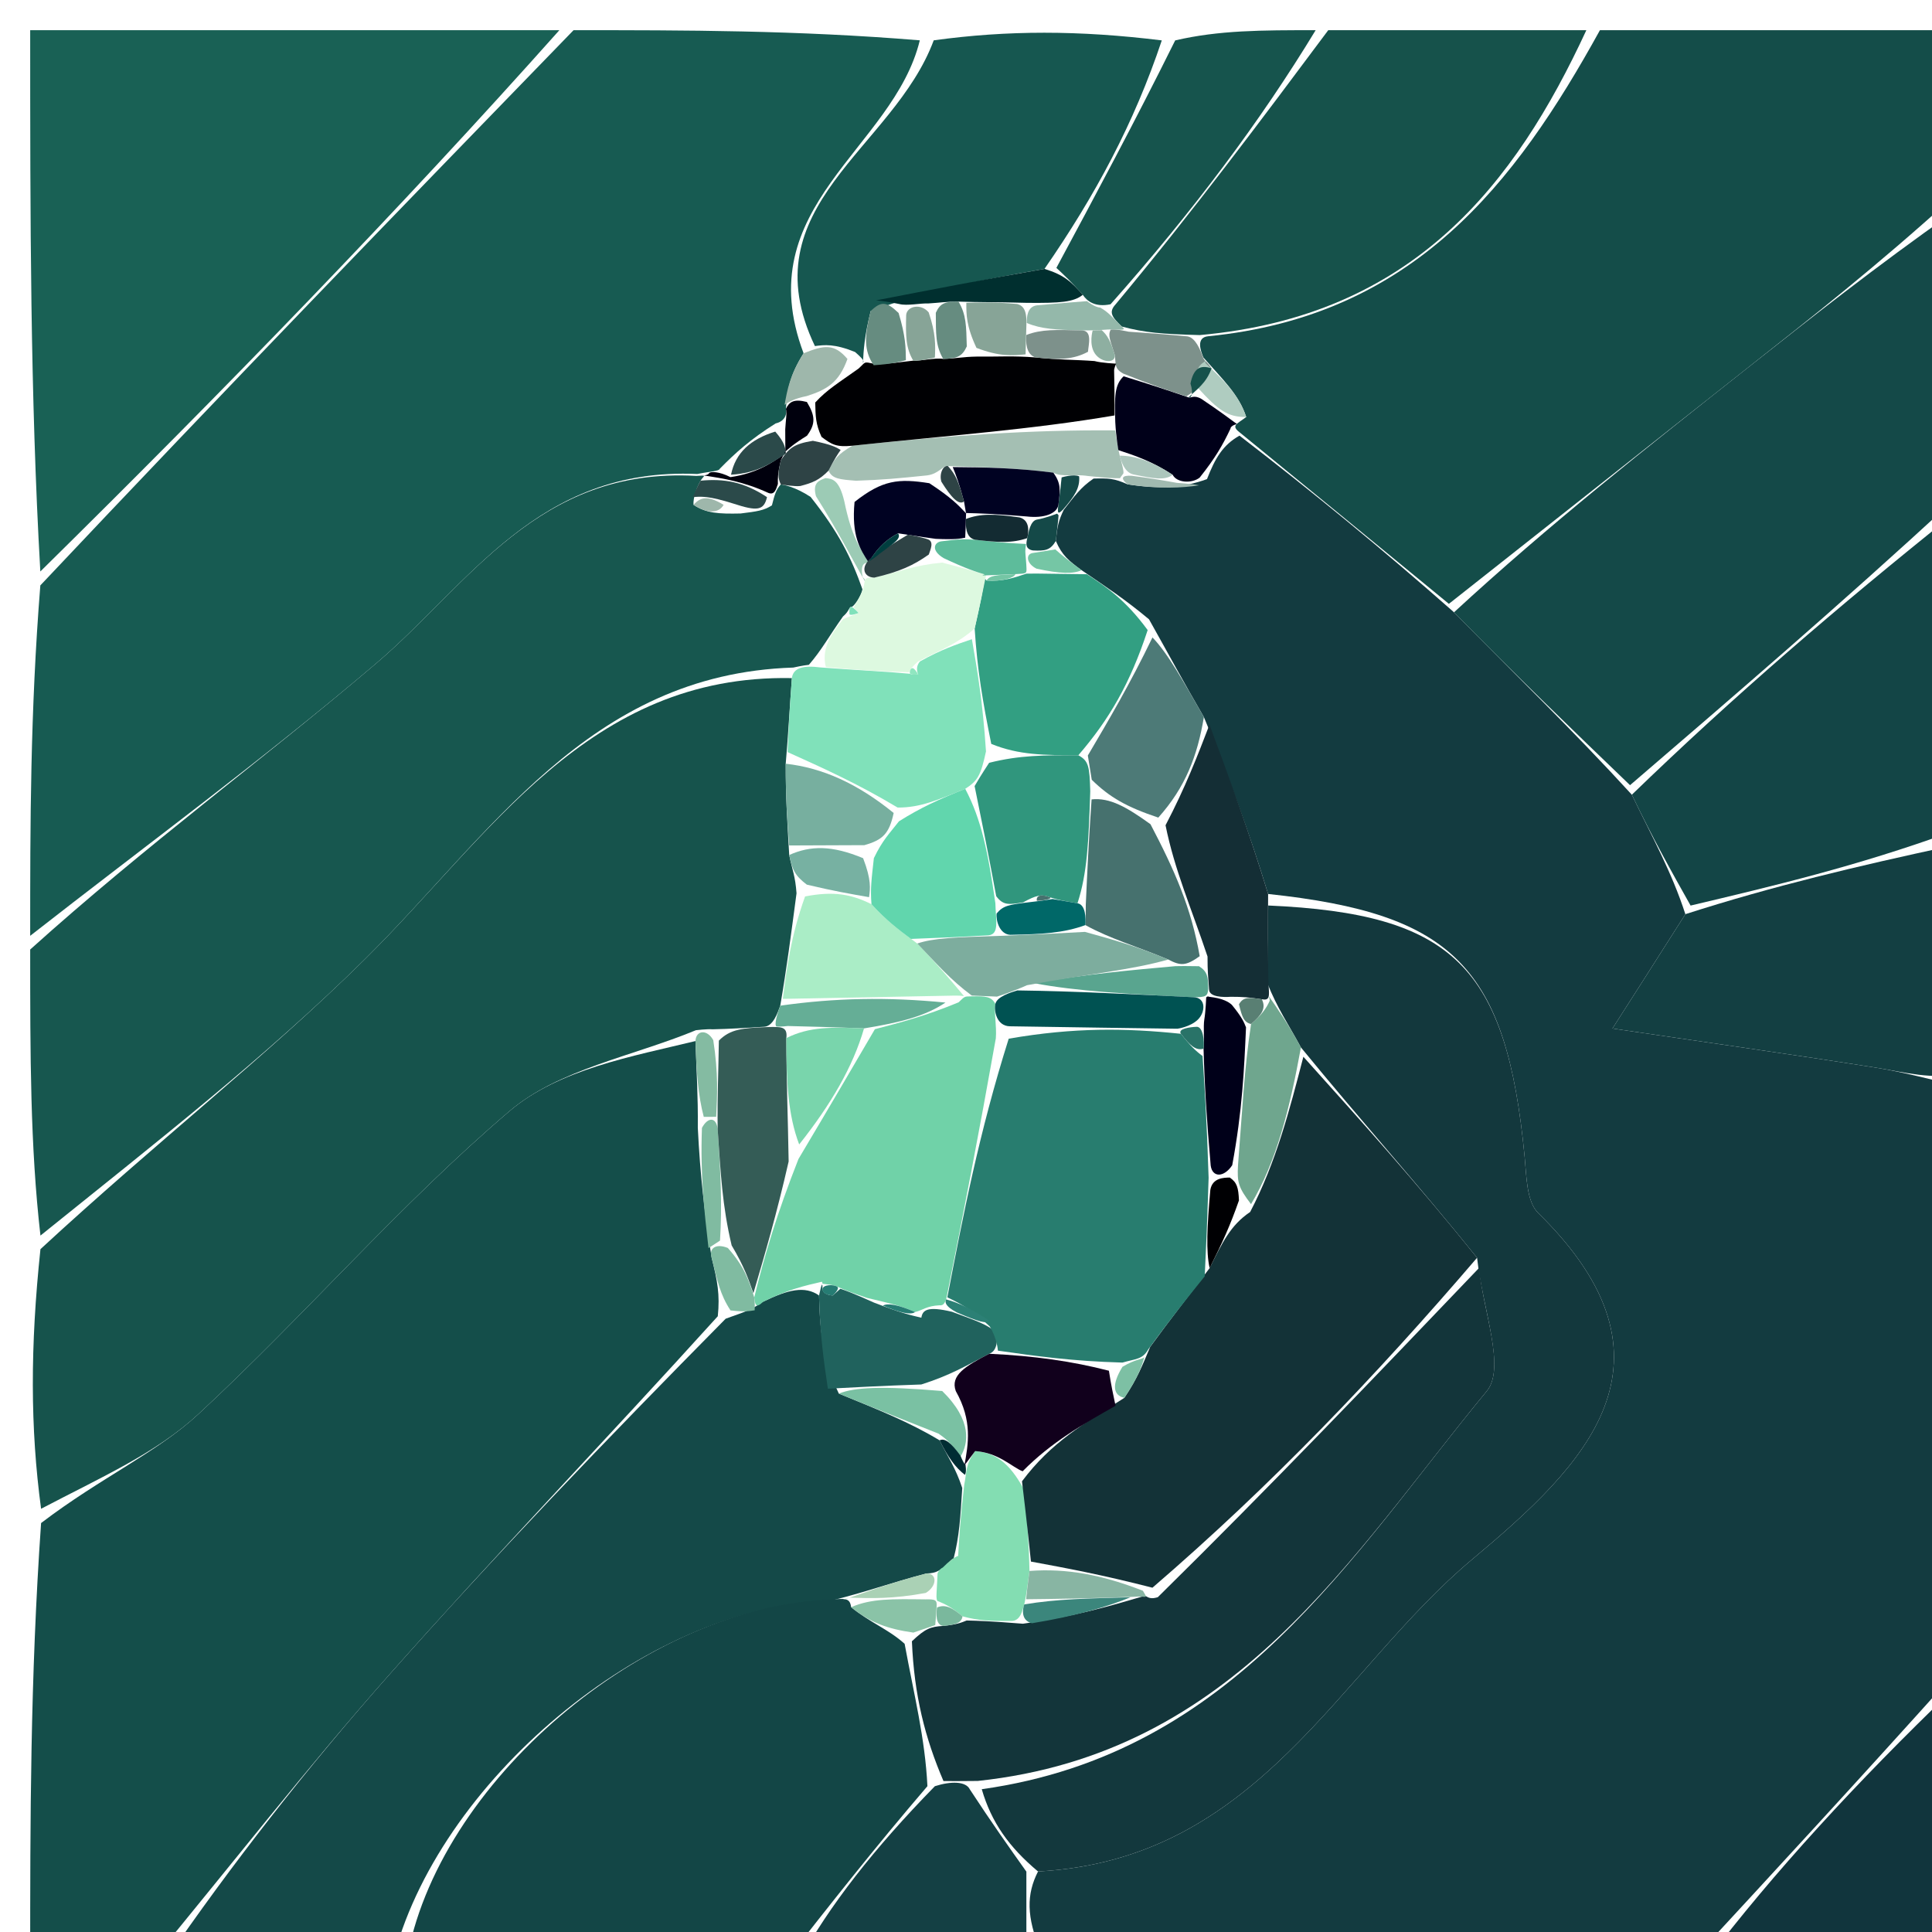 <svg version="1.1" id="Layer_1" xmlns="http://www.w3.org/2000/svg" xmlns:xlink="http://www.w3.org/1999/xlink" x="0px" y="0px"
	 width="100%" viewBox="0 0 64 64" enable-background="new 0 0 64 64" xml:space="preserve">
<path fill="#133B40" opacity="1" stroke="none" 
	d="
M56,65 
	C48.979,65 41.958,65 34.469,64.625 
	C34,63.5 34,62.75 34.386,61.995 
	C41.692,61.605 44.327,55.365 48.782,51.644 
	C52.497,48.542 55.988,45.118 50.955,40.183 
	C50.567,39.803 50.567,38.962 50.506,38.324 
	C49.902,32.011 48.133,30.267 42.008,29.614 
	C41.358,27.49 40.712,25.747 39.88,23.753 
	C39.203,22.588 38.713,21.674 38.063,20.516 
	C37.271,19.855 36.638,19.439 35.828,18.888 
	C35.41,18.581 35.179,18.397 34.976,17.92 
	C35.025,17.455 35.054,17.271 35.237,16.89 
	C35.599,16.435 35.78,16.159 36.226,15.853 
	C36.712,15.842 36.906,15.842 37.351,16.044 
	C38.39,16.206 39.178,16.165 39.983,15.871 
	C40.253,15.18 40.504,14.744 41.06,14.431 
	C43.575,16.37 45.786,18.187 48.166,20.283 
	C50.222,22.379 52.109,24.194 54.057,26.326 
	C54.746,27.761 55.374,28.879 55.83,30.283 
	C54.77,31.953 53.884,33.337 53.414,34.071 
	C56.655,34.548 59.385,34.932 62.107,35.362 
	C63.081,35.516 64.036,35.784 65,36 
	C65,42.354 65,48.709 64.638,55.552 
	C61.517,59.027 58.759,62.013 56,65 
z"/>
<path fill="#175B52" opacity="1" stroke="none" 
	d="
M1,31 
	C1,27.307 1,23.614 1.336,19.392 
	C7.448,12.908 13.224,6.954 19,1 
	C22.693,1 26.386,1 30.47,1.336 
	C29.593,4.944 24.778,6.816 26.62,11.703 
	C26.161,12.432 26.076,12.922 26.034,13.545 
	C26.076,13.677 26.025,13.953 25.695,14.026 
	C24.864,14.549 24.363,14.998 23.843,15.529 
	C23.823,15.611 23.523,15.615 23.102,15.702 
	C17.808,15.464 15.545,19.355 12.442,21.992 
	C8.746,25.134 4.824,28.009 1,31 
z"/>
<path fill="#144E4A" opacity="1" stroke="none" 
	d="
M5,65 
	C3.699,65 2.398,65 1,65 
	C1,60.315 1,55.63 1.361,50.453 
	C3.353,48.935 5.188,48.128 6.577,46.84 
	C10.091,43.582 13.237,39.91 16.876,36.809 
	C18.51,35.417 20.968,34.991 23.038,34.486 
	C23.075,35.562 23.125,36.279 23.116,37.362 
	C23.194,38.932 23.332,40.138 23.574,41.664 
	C23.766,42.433 23.852,42.88 23.778,43.602 
	C20.043,47.729 16.401,51.521 12.917,55.452 
	C10.177,58.545 7.632,61.811 5,65 
z"/>
<path fill="#16534C" opacity="1" stroke="none" 
	d="
M23.053,34.127 
	C20.968,34.991 18.51,35.417 16.876,36.809 
	C13.237,39.91 10.091,43.582 6.577,46.84 
	C5.188,48.128 3.353,48.935 1.361,49.98 
	C1,47.3 1,44.6 1.34,41.38 
	C5.151,37.858 8.789,35.027 12.049,31.813 
	C16.23,27.691 19.469,22.331 26.232,22.463 
	C26.153,23.512 26.121,24.213 26.028,25.299 
	C26.025,26.458 26.083,27.232 26.144,28.323 
	C26.245,28.826 26.345,29.013 26.386,29.591 
	C26.196,31.018 26.064,32.054 25.847,33.314 
	C25.762,33.539 25.618,33.997 25.314,34.013 
	C24.603,34.056 24.197,34.084 23.606,34.097 
	C23.421,34.082 23.053,34.127 23.053,34.127 
z"/>
<path fill="#144D49" opacity="1" stroke="none" 
	d="
M47.996,20.003 
	C45.786,18.187 43.575,16.37 41.066,14.324 
	C40.767,14.093 40.976,14.047 41.283,13.814 
	C41.045,13.074 40.501,12.568 39.865,11.844 
	C39.774,11.626 39.61,11.182 40.019,11.139 
	C46.817,10.468 50.194,6.09 53,1 
	C56.886,1 60.772,1 65,1 
	C65,2.654 65,4.328 64.652,6.565 
	C62.16,8.82 60.015,10.51 57.872,12.202 
	C54.58,14.802 51.288,17.403 47.996,20.003 
z"/>
<path fill="#17574F" opacity="1" stroke="none" 
	d="
M26.278,22.114 
	C19.469,22.331 16.23,27.691 12.049,31.813 
	C8.789,35.027 5.151,37.858 1.34,40.93 
	C1,37.969 1,34.939 1,31.454 
	C4.824,28.009 8.746,25.134 12.442,21.992 
	C15.545,19.355 17.808,15.464 23.068,15.765 
	C23.454,15.74 23.311,15.75 23.208,15.923 
	C23.105,16.096 22.951,16.468 22.975,16.724 
	C23.399,17.003 23.8,17.026 24.532,17.01 
	C25.085,16.942 25.305,16.911 25.571,16.741 
	C25.654,16.408 25.706,16.218 25.867,16.047 
	C25.964,16.061 26.336,16.123 26.852,16.461 
	C27.783,17.634 28.198,18.468 28.57,19.522 
	C28.527,19.742 28.278,20.116 28.202,20.105 
	C28.126,20.094 28.135,20.248 27.926,20.421 
	C27.468,21.065 27.218,21.536 26.795,22.023 
	C26.62,22.038 26.278,22.114 26.278,22.114 
z"/>
<path fill="#196155" opacity="1" stroke="none" 
	d="
M18.53,1 
	C13.224,6.954 7.448,12.908 1.336,18.931 
	C1,13.074 1,7.149 1,1 
	C6.685,1 12.373,1 18.53,1 
z"/>
<path fill="#144948" opacity="1" stroke="none" 
	d="
M5.444,65 
	C7.632,61.811 10.177,58.545 12.917,55.452 
	C16.401,51.521 20.043,47.729 24.039,43.684 
	C24.64,43.462 24.82,43.434 25.272,43.125 
	C26.106,42.716 26.667,42.587 27.131,42.914 
	C27.164,44.247 27.294,45.125 27.788,46.165 
	C29.131,46.716 30.111,47.104 31.125,47.713 
	C31.406,48.277 31.653,48.619 31.876,49.292 
	C31.815,50.261 31.778,50.9 31.589,51.632 
	C31.437,51.725 31.248,52.026 31.178,52.004 
	C31.108,51.983 31.058,52.12 30.692,52.122 
	C29.504,52.433 28.683,52.742 27.461,53.04 
	C21.367,53.189 14.441,59.085 13,65 
	C10.629,65 8.259,65 5.444,65 
z"/>
<path fill="#134646" opacity="1" stroke="none" 
	d="
M13.463,65 
	C14.441,59.085 21.367,53.189 27.526,52.99 
	C27.992,52.951 28.154,52.925 28.195,53.24 
	C28.83,53.759 29.422,53.963 29.967,54.453 
	C30.282,56.16 30.644,57.579 30.722,59.169 
	C28.958,61.227 27.479,63.113 26,65 
	C21.975,65 17.951,65 13.463,65 
z"/>
<path fill="#144948" opacity="1" stroke="none" 
	d="
M48.166,20.283 
	C51.288,17.403 54.58,14.802 57.872,12.202 
	C60.015,10.51 62.16,8.82 64.652,7.064 
	C65,10.031 65,13.061 64.664,16.615 
	C60.884,20.095 57.44,23.052 53.997,26.01 
	C52.109,24.194 50.222,22.379 48.166,20.283 
z"/>
<path fill="#134546" opacity="1" stroke="none" 
	d="
M54.057,26.326 
	C57.44,23.052 60.884,20.095 64.664,17.069 
	C65,20.361 65,23.723 64.618,27.566 
	C61.492,28.698 58.747,29.348 56.003,29.998 
	C55.374,28.879 54.746,27.761 54.057,26.326 
z"/>
<path fill="#16524B" opacity="1" stroke="none" 
	d="
M52.55,1 
	C50.194,6.09 46.817,10.468 39.743,11.1 
	C38.501,11.065 37.943,11.026 37.16,10.817 
	C36.827,10.493 36.719,10.34 36.957,10.08 
	C39.536,6.982 41.768,3.991 44,1 
	C46.7,1 49.4,1 52.55,1 
z"/>
<path fill="#165750" opacity="1" stroke="none" 
	d="
M26.995,11.464 
	C24.778,6.816 29.593,4.944 30.931,1.336 
	C33.371,1 35.741,1 38.486,1.338 
	C37.571,4.076 36.283,6.475 34.6,8.908 
	C32.477,9.279 30.749,9.615 28.843,10.303 
	C28.636,11.128 28.607,11.601 28.586,12.026 
	C28.594,11.977 28.692,11.98 28.326,11.661 
	C27.638,11.382 27.317,11.423 26.995,11.464 
z"/>
<path fill="#133F42" opacity="1" stroke="none" 
	d="
M55.83,30.283 
	C58.747,29.348 61.492,28.698 64.618,28.024 
	C65,30.371 65,32.741 65,35.556 
	C64.036,35.784 63.081,35.516 62.107,35.362 
	C59.385,34.932 56.655,34.548 53.414,34.071 
	C53.884,33.337 54.77,31.953 55.83,30.283 
z"/>
<path fill="#11353D" opacity="1" stroke="none" 
	d="
M56.491,65 
	C58.759,62.013 61.517,59.027 64.638,56.02 
	C65,58.917 65,61.835 65,65 
	C62.33,65 59.656,65 56.491,65 
z"/>
<path fill="#16544D" opacity="1" stroke="none" 
	d="
M34.994,8.874 
	C36.283,6.475 37.571,4.076 38.93,1.338 
	C40.389,1 41.778,1 43.583,1 
	C41.768,3.991 39.536,6.982 36.788,10.08 
	C36.273,10.186 36.008,9.976 35.869,9.766 
	C35.485,9.329 35.239,9.102 34.994,8.874 
z"/>
<path fill="#144044" opacity="1" stroke="none" 
	d="
M26.444,65 
	C27.479,63.113 28.958,61.227 30.969,59.17 
	C31.501,59 31.996,59.003 32.128,59.277 
	C32.841,60.367 33.42,61.184 34,62 
	C34,62.75 34,63.5 34,64.625 
	C31.629,65 29.259,65 26.444,65 
z"/>
<path fill="#13383D" opacity="1" stroke="none" 
	d="
M34.386,61.995 
	C33.42,61.184 32.841,60.367 32.522,59.27 
	C40.919,58.09 44.732,51.56 49.253,46.079 
	C49.886,45.312 49.118,43.388 48.93,41.665 
	C46.966,39.222 45.071,37.114 43.095,34.697 
	C42.665,33.9 42.317,33.412 41.978,32.558 
	C41.995,31.46 42.003,30.728 42.012,29.996 
	C48.133,30.267 49.902,32.011 50.506,38.324 
	C50.567,38.962 50.567,39.803 50.955,40.183 
	C55.988,45.118 52.497,48.542 48.782,51.644 
	C44.327,55.365 41.692,61.605 34.386,61.995 
z"/>
<path fill="#329F82" opacity="1" stroke="none" 
	d="
M36.005,19.022 
	C36.638,19.439 37.271,19.855 38.018,20.872 
	C37.433,22.657 36.735,23.842 35.721,25.019 
	C34.584,25.014 33.762,25.018 32.837,24.643 
	C32.554,23.235 32.375,22.205 32.287,20.82 
	C32.475,19.992 32.571,19.517 32.634,19.032 
	C32.6,19.023 32.543,19.064 32.681,19.232 
	C33.212,19.268 33.605,19.137 33.999,19.003 
	C34,19.001 34.006,19.001 34.339,19 
	C35.117,19.008 35.561,19.015 36.005,19.022 
z"/>
<path fill="#142E35" opacity="1" stroke="none" 
	d="
M42.008,29.614 
	C42.003,30.728 41.995,31.46 42.02,32.606 
	C42.054,33.021 42.062,33.15 41.799,33.102 
	C41.36,33.037 41.184,33.02 40.77,33.02 
	C40.533,33.037 40.059,33.035 40.052,32.78 
	C40.022,32.355 40,32.187 40.001,31.686 
	C39.467,30.089 38.909,28.823 38.61,27.338 
	C39.268,26.081 39.667,25.043 40.066,24.005 
	C40.712,25.747 41.358,27.49 42.008,29.614 
z"/>
<path fill="#A4BFB3" opacity="1" stroke="none" 
	d="
M37.1,15.842 
	C36.906,15.842 36.712,15.842 36.039,15.768 
	C35.561,15.694 35.168,15.815 34.894,15.657 
	C33.601,15.491 32.581,15.482 31.401,15.439 
	C31.241,15.405 31.104,15.702 30.704,15.749 
	C29.768,15.846 29.233,15.896 28.359,15.925 
	C27.796,15.882 27.571,15.86 27.446,15.591 
	C27.646,15.197 27.747,15.051 28.237,14.765 
	C31.391,14.429 34.157,14.233 36.946,14.257 
	C36.969,14.476 37.048,14.911 37.093,15.095 
	C37.139,15.28 37.249,15.644 37.208,15.691 
	C37.168,15.737 37.1,15.842 37.1,15.842 
z"/>
<path fill="#4D7A77" opacity="1" stroke="none" 
	d="
M39.88,23.753 
	C39.667,25.043 39.268,26.081 38.37,27.084 
	C37.318,26.732 36.764,26.416 36.166,25.831 
	C36.093,25.385 36.065,25.206 36.036,25.027 
	C36.735,23.842 37.433,22.657 38.177,21.116 
	C38.713,21.674 39.203,22.588 39.88,23.753 
z"/>
<path fill="#000019" opacity="1" stroke="none" 
	d="
M37.048,14.911 
	C37.048,14.911 36.969,14.476 36.945,13.982 
	C36.92,13.12 36.919,12.752 37.221,12.465 
	C38.115,12.741 38.707,12.936 39.372,13.164 
	C39.445,13.197 39.549,13.068 39.799,13.215 
	C40.358,13.591 40.667,13.819 40.976,14.047 
	C40.976,14.047 40.767,14.093 40.761,14.2 
	C40.504,14.744 40.253,15.18 39.74,15.822 
	C39.478,16.026 38.982,15.995 38.846,15.728 
	C38.156,15.277 37.602,15.094 37.048,14.911 
z"/>
<path fill="#A1BAB0" opacity="1" stroke="none" 
	d="
M38.982,15.995 
	C38.982,15.995 39.478,16.026 39.722,16.076 
	C39.178,16.165 38.39,16.206 37.351,16.044 
	C37.1,15.842 37.168,15.737 37.494,15.761 
	C38.208,15.854 38.595,15.925 38.982,15.995 
z"/>
<path fill="#75C6A5" opacity="1" stroke="none" 
	d="
M35.828,18.888 
	C35.561,19.015 35.117,19.008 34.337,18.838 
	C34.002,18.676 33.965,18.354 34.214,18.318 
	C34.628,18.255 34.793,18.227 34.958,18.2 
	C35.179,18.397 35.41,18.581 35.828,18.888 
z"/>
<path fill="#144948" opacity="1" stroke="none" 
	d="
M35.168,15.815 
	C35.168,15.815 35.561,15.694 35.748,15.779 
	C35.78,16.159 35.599,16.435 35.22,16.873 
	C35.048,17.052 35.019,17.015 35.062,16.716 
	C35.126,16.216 35.147,16.016 35.168,15.815 
z"/>
<path fill="#144948" opacity="1" stroke="none" 
	d="
M34.976,17.92 
	C34.793,18.227 34.628,18.255 34.213,18.234 
	C33.964,18.186 33.986,18.019 34.029,17.826 
	C34.072,17.633 34.13,17.242 34.358,17.21 
	C34.587,17.177 35.019,17.015 35.019,17.015 
	C35.019,17.015 35.048,17.052 35.066,17.069 
	C35.054,17.271 35.025,17.455 34.976,17.92 
z"/>
<path fill="#00000D" opacity="1" stroke="none" 
	d="
M25.769,16.032 
	C25.706,16.218 25.654,16.408 25.452,16.328 
	C24.63,15.953 23.971,15.851 23.311,15.75 
	C23.311,15.75 23.454,15.74 23.489,15.677 
	C23.523,15.615 23.823,15.611 24.196,15.806 
	C25.056,15.678 25.543,15.354 26.019,15.018 
	C26.007,15.007 25.985,14.989 25.871,15.238 
	C25.761,15.668 25.765,15.85 25.769,16.032 
z"/>
<path fill="#9EB7AB" opacity="1" stroke="none" 
	d="
M26.62,11.703 
	C27.317,11.423 27.638,11.382 28.073,11.891 
	C27.792,12.673 27.397,12.905 26.727,13.12 
	C26.298,13.206 26.145,13.309 25.991,13.412 
	C26.076,12.922 26.161,12.432 26.62,11.703 
z"/>
<path fill="#2B4A4A" opacity="1" stroke="none" 
	d="
M26.03,15.03 
	C25.543,15.354 25.056,15.678 24.216,15.725 
	C24.363,14.998 24.864,14.549 25.681,14.297 
	C26.009,14.672 26.019,14.851 26.03,15.03 
z"/>
<path fill="#00000D" opacity="1" stroke="none" 
	d="
M26.019,15.018 
	C26.019,14.851 26.009,14.672 26.012,14.223 
	C26.025,13.953 26.076,13.677 26.034,13.545 
	C26.145,13.309 26.298,13.206 26.729,13.316 
	C27.015,13.787 27.018,14.045 26.733,14.433 
	C26.293,14.705 26.139,14.847 25.985,14.989 
	C25.985,14.989 26.007,15.007 26.019,15.018 
z"/>
<path fill="#80BBA1" opacity="1" stroke="none" 
	d="
M23.47,41.343 
	C23.332,40.138 23.194,38.932 23.253,37.362 
	C23.45,36.996 23.724,36.996 23.773,37.395 
	C23.873,38.867 23.925,39.94 23.851,41.097 
	C23.726,41.182 23.47,41.343 23.47,41.343 
z"/>
<path fill="#84BBA2" opacity="1" stroke="none" 
	d="
M23.724,36.996 
	C23.724,36.996 23.45,36.996 23.313,36.997 
	C23.125,36.279 23.075,35.562 23.038,34.486 
	C23.053,34.127 23.421,34.082 23.628,34.457 
	C23.798,35.554 23.761,36.275 23.724,36.996 
z"/>
<path fill="#80BBA1" opacity="1" stroke="none" 
	d="
M25,43.405 
	C24.82,43.434 24.64,43.462 24.199,43.409 
	C23.852,42.88 23.766,42.433 23.574,41.664 
	C23.47,41.343 23.726,41.182 24.111,41.341 
	C24.65,41.947 24.803,42.394 24.985,42.98 
	C25.014,43.118 25,43.405 25,43.405 
z"/>
<path fill="#80E1BA" opacity="1" stroke="none" 
	d="
M32.195,21.174 
	C32.375,22.205 32.554,23.235 32.662,24.892 
	C32.489,25.692 32.387,25.866 31.974,26.131 
	C31.079,26.489 30.494,26.758 29.735,26.751 
	C28.404,25.955 27.246,25.435 26.089,24.914 
	C26.121,24.213 26.153,23.512 26.232,22.463 
	C26.278,22.114 26.62,22.038 27.181,22.11 
	C28.532,22.211 29.322,22.241 30.154,22.32 
	C30.197,22.37 30.419,22.341 30.419,22.341 
	C30.419,22.341 30.294,22.126 30.475,21.911 
	C31.169,21.521 31.682,21.348 32.195,21.174 
z"/>
<path fill="#AAEDC6" opacity="1" stroke="none" 
	d="
M25.932,33.089 
	C26.064,32.054 26.196,31.018 26.669,29.696 
	C27.602,29.514 28.196,29.617 28.869,29.953 
	C29.359,30.491 29.769,30.797 30.386,31.256 
	C31.033,31.928 31.473,32.447 31.929,32.991 
	C31.946,33.017 31.99,32.975 31.558,32.982 
	C29.394,33.023 27.663,33.056 25.932,33.089 
z"/>
<path fill="#345C56" opacity="1" stroke="none" 
	d="
M24.957,42.841 
	C24.803,42.394 24.65,41.947 24.237,41.256 
	C23.925,39.94 23.873,38.867 23.773,37.395 
	C23.761,36.275 23.798,35.554 23.813,34.472 
	C24.197,34.084 24.603,34.056 25.433,34.022 
	C25.858,34.016 26.096,33.988 26.049,34.387 
	C26.051,35.855 26.1,36.924 26.125,38.475 
	C25.719,40.252 25.338,41.546 24.957,42.841 
z"/>
<path fill="#77AF9F" opacity="1" stroke="none" 
	d="
M26.028,25.299 
	C27.246,25.435 28.404,25.955 29.604,26.931 
	C29.457,27.622 29.238,27.825 28.633,27.997 
	C27.565,28.001 26.854,28.004 26.142,28.007 
	C26.083,27.232 26.025,26.458 26.028,25.299 
z"/>
<path fill="#65AE96" opacity="1" stroke="none" 
	d="
M25.847,33.314 
	C27.663,33.056 29.394,33.023 31.32,33.211 
	C30.67,33.653 29.826,33.873 28.622,34.067 
	C27.54,34.023 26.818,34.006 26.096,33.988 
	C26.096,33.988 25.858,34.016 25.738,34.006 
	C25.618,33.997 25.762,33.539 25.847,33.314 
z"/>
<path fill="#77B1A2" opacity="1" stroke="none" 
	d="
M26.144,28.323 
	C26.854,28.004 27.565,28.001 28.592,28.429 
	C28.868,29.147 28.828,29.434 28.789,29.72 
	C28.196,29.617 27.602,29.514 26.727,29.305 
	C26.345,29.013 26.245,28.826 26.144,28.323 
z"/>
<path fill="#7D918B" opacity="1" stroke="none" 
	d="
M39.298,13.131 
	C38.707,12.936 38.115,12.741 37.21,12.376 
	C36.896,12.207 36.974,12.046 36.927,11.753 
	C36.784,11.287 36.689,11.113 36.794,10.917 
	C36.994,10.895 37.385,10.988 37.385,10.988 
	C37.943,11.026 38.501,11.065 39.334,11.143 
	C39.61,11.182 39.774,11.626 39.841,11.811 
	C39.908,11.996 39.966,11.939 40.133,12.203 
	C39.967,12.689 39.632,12.91 39.298,13.131 
z"/>
<path fill="#AFCCC0" opacity="1" stroke="none" 
	d="
M41.283,13.814 
	C40.667,13.819 40.358,13.591 39.686,12.853 
	C39.537,12.209 39.751,12.074 39.966,11.939 
	C39.966,11.939 39.908,11.996 39.933,12.029 
	C40.501,12.568 41.045,13.074 41.283,13.814 
z"/>
<path fill="#DDF9E0" opacity="1" stroke="none" 
	d="
M32.287,20.82 
	C31.682,21.348 31.169,21.521 30.406,21.917 
	C30.156,22.139 30.111,22.27 30.111,22.27 
	C29.322,22.241 28.532,22.211 27.356,22.095 
	C27.218,21.536 27.468,21.065 27.93,20.508 
	C28.143,20.423 28.439,20.306 28.439,20.306 
	C28.439,20.306 28.278,20.116 28.278,20.116 
	C28.278,20.116 28.527,19.742 28.602,19.469 
	C28.677,19.197 28.58,19.121 28.96,19.135 
	C29.801,18.939 30.262,18.728 31.212,18.636 
	C32.024,18.85 32.346,18.946 32.668,19.041 
	C32.571,19.517 32.475,19.992 32.287,20.82 
z"/>
<path fill="#9CCBB5" opacity="1" stroke="none" 
	d="
M28.58,19.121 
	C28.58,19.121 28.677,19.197 28.646,19.249 
	C28.198,18.468 27.783,17.634 27.03,16.437 
	C26.91,15.994 27.128,15.915 27.346,15.838 
	C27.571,15.86 27.796,15.882 27.969,16.607 
	C28.203,17.749 28.488,18.188 28.788,18.598 
	C28.802,18.57 28.856,18.582 28.666,18.655 
	C28.475,18.727 28.58,19.121 28.58,19.121 
z"/>
<path fill="#2E4345" opacity="1" stroke="none" 
	d="
M27.446,15.591 
	C27.128,15.915 26.91,15.994 26.514,16.099 
	C26.336,16.123 25.964,16.061 25.867,16.047 
	C25.765,15.85 25.761,15.668 25.871,15.238 
	C26.139,14.847 26.293,14.705 26.928,14.602 
	C27.555,14.729 27.701,14.817 27.848,14.905 
	C27.747,15.051 27.646,15.197 27.446,15.591 
z"/>
<path fill="#2B4A4A" opacity="1" stroke="none" 
	d="
M23.208,15.923 
	C23.971,15.851 24.63,15.953 25.408,16.468 
	C25.305,16.911 25.085,16.942 24.303,16.685 
	C23.479,16.422 23.215,16.445 22.951,16.468 
	C22.951,16.468 23.105,16.096 23.208,15.923 
z"/>
<path fill="#9EB7AB" opacity="1" stroke="none" 
	d="
M22.975,16.724 
	C23.215,16.445 23.479,16.422 23.971,16.724 
	C23.8,17.026 23.399,17.003 22.975,16.724 
z"/>
<path fill="#70D2A8" opacity="1" stroke="none" 
	d="
M28.982,34.093 
	C29.826,33.873 30.67,33.653 31.753,33.204 
	C31.99,32.975 31.946,33.017 32.208,33.005 
	C32.655,33 32.841,33.007 32.973,33.257 
	C32.92,33.499 33.022,33.986 32.988,34.397 
	C32.43,37.531 31.906,40.254 31.343,43.044 
	C31.304,43.11 31.28,43.262 31.118,43.24 
	C30.708,43.258 30.562,43.402 30.315,43.463 
	C29.749,43.216 29.388,43.157 28.73,42.997 
	C28.234,42.827 28.036,42.759 27.73,42.62 
	C27.622,42.549 27.241,42.54 27.244,42.519 
	C27.247,42.497 27.229,42.459 27.229,42.459 
	C26.667,42.587 26.106,42.716 25.272,43.125 
	C25,43.405 25.014,43.118 24.985,42.98 
	C25.338,41.546 25.719,40.252 26.45,38.394 
	C27.527,36.584 28.254,35.339 28.982,34.093 
z"/>
<path fill="#83DDB2" opacity="1" stroke="none" 
	d="
M31.74,51.54 
	C31.778,50.9 31.815,50.261 31.941,49.187 
	C32.029,48.752 31.98,48.509 32.303,48.069 
	C33.081,48.119 33.535,48.609 33.969,49.431 
	C34.016,50.418 34.083,51.073 34.103,52.04 
	C34.033,52.559 34.012,52.768 33.931,53.148 
	C33.869,53.32 33.821,53.681 33.521,53.697 
	C32.821,53.702 32.421,53.691 31.884,53.543 
	C31.539,53.251 31.311,53.134 31.052,53.034 
	C31.039,53.012 31.011,52.971 31.025,52.758 
	C31.039,52.546 31.058,52.12 31.058,52.12 
	C31.058,52.12 31.108,51.983 31.228,51.928 
	C31.445,51.716 31.576,51.604 31.74,51.54 
z"/>
<path fill="#20625D" opacity="1" stroke="none" 
	d="
M30.521,43.651 
	C30.562,43.402 30.708,43.258 31.535,43.454 
	C32.407,43.78 32.701,43.87 33.015,44.156 
	C33.036,44.351 33.057,44.742 32.771,44.845 
	C31.979,45.254 31.474,45.559 30.519,45.863 
	C29.188,45.908 28.306,45.956 27.425,46.003 
	C27.294,45.125 27.164,44.247 27.131,42.914 
	C27.229,42.459 27.247,42.497 27.249,42.699 
	C27.252,42.9 27.586,42.914 27.586,42.914 
	C27.586,42.914 27.838,42.692 27.838,42.692 
	C28.036,42.759 28.234,42.827 28.951,43.15 
	C29.82,43.487 30.17,43.569 30.521,43.651 
z"/>
<path fill="#7AC1A3" opacity="1" stroke="none" 
	d="
M27.788,46.165 
	C28.306,45.956 29.188,45.908 31.212,46.079 
	C32.217,47.063 32.079,47.829 31.816,48.253 
	C31.49,47.771 31.291,47.631 31.092,47.492 
	C30.111,47.104 29.131,46.716 27.788,46.165 
z"/>
<path fill="#AAD1B5" opacity="1" stroke="none" 
	d="
M30.692,52.122 
	C31.058,52.12 31.039,52.546 30.667,52.768 
	C29.581,52.969 28.867,52.947 28.154,52.925 
	C28.154,52.925 27.992,52.951 27.927,53.001 
	C28.683,52.742 29.504,52.433 30.692,52.122 
z"/>
<path fill="#002D33" opacity="1" stroke="none" 
	d="
M31.125,47.713 
	C31.291,47.631 31.49,47.771 31.817,48.222 
	C31.945,48.534 31.98,48.509 31.98,48.509 
	C31.98,48.509 32.029,48.752 31.965,48.857 
	C31.653,48.619 31.406,48.277 31.125,47.713 
z"/>
<path fill="#AAD1B5" opacity="1" stroke="none" 
	d="
M31.589,51.632 
	C31.576,51.604 31.445,51.716 31.298,51.95 
	C31.248,52.026 31.437,51.725 31.589,51.632 
z"/>
<path fill="#13353A" opacity="1" stroke="none" 
	d="
M32.021,53.681 
	C32.421,53.691 32.821,53.702 33.885,53.788 
	C35.643,53.536 36.738,53.209 37.912,52.867 
	C37.993,52.852 38.039,53.009 38.355,52.908 
	C42.114,49.205 45.556,45.602 48.998,42 
	C49.118,43.388 49.886,45.312 49.253,46.079 
	C44.732,51.56 40.919,58.09 32.39,58.996 
	C31.996,59.003 31.501,59 31.254,59 
	C30.644,57.579 30.282,56.16 30.208,54.369 
	C30.658,53.943 30.82,53.888 31.25,53.86 
	C31.687,53.817 31.854,53.749 32.021,53.681 
z"/>
<path fill="#8AC3A7" opacity="1" stroke="none" 
	d="
M30.981,53.834 
	C30.82,53.888 30.658,53.943 30.256,54.082 
	C29.422,53.963 28.83,53.759 28.195,53.24 
	C28.867,52.947 29.581,52.969 30.653,52.981 
	C31.011,52.971 31.039,53.012 31.027,53.228 
	C31.015,53.443 30.981,53.834 30.981,53.834 
z"/>
<path fill="#94B8AA" opacity="1" stroke="none" 
	d="
M36.008,9.976 
	C36.008,9.976 36.273,10.186 36.442,10.187 
	C36.719,10.34 36.827,10.493 37.16,10.817 
	C37.385,10.988 36.994,10.895 36.697,10.916 
	C36.4,10.937 36.196,10.947 35.83,10.946 
	C34.981,10.924 34.498,10.903 34.013,10.699 
	C34.01,10.517 34.023,10.152 34.354,10.114 
	C35.125,10.043 35.567,10.009 36.008,9.976 
z"/>
<path fill="#000003" opacity="1" stroke="none" 
	d="
M28.237,14.765 
	C27.701,14.817 27.555,14.729 27.214,14.472 
	C27.018,14.045 27.015,13.787 27.006,13.333 
	C27.397,12.905 27.792,12.673 28.439,12.211 
	C28.692,11.98 28.594,11.977 28.95,12.05 
	C29.54,12.059 29.775,11.995 30.253,11.947 
	C30.497,11.963 30.97,11.844 31.244,11.889 
	C31.693,11.877 31.869,11.82 32.366,11.812 
	C33.116,11.82 33.545,11.78 34.307,11.841 
	C35.101,11.926 35.562,11.91 36.257,11.96 
	C36.49,12.026 36.974,12.046 36.974,12.046 
	C36.974,12.046 36.896,12.207 36.907,12.296 
	C36.919,12.752 36.92,13.12 36.921,13.762 
	C34.157,14.233 31.391,14.429 28.237,14.765 
z"/>
<path fill="#002F2F" opacity="1" stroke="none" 
	d="
M35.869,9.766 
	C35.567,10.009 35.125,10.043 34.024,10.032 
	C32.914,10.002 32.462,10.016 31.751,9.991 
	C31.321,9.99 31.15,10.028 30.742,10.053 
	C30.506,10.039 30.042,10.139 29.791,10.071 
	C29.366,9.985 29.193,9.968 29.02,9.951 
	C30.749,9.615 32.477,9.279 34.6,8.908 
	C35.239,9.102 35.485,9.329 35.869,9.766 
z"/>
<path fill="#668C80" opacity="1" stroke="none" 
	d="
M28.843,10.303 
	C29.193,9.968 29.366,9.985 29.767,10.368 
	C30,11.132 30.005,11.531 30.009,11.93 
	C29.775,11.995 29.54,12.059 28.942,12.099 
	C28.607,11.601 28.636,11.128 28.843,10.303 
z"/>
<path fill="#133237" opacity="1" stroke="none" 
	d="
M48.93,41.665 
	C45.556,45.602 42.114,49.205 38.176,52.595 
	C36.504,52.165 35.328,51.947 34.151,51.729 
	C34.083,51.073 34.016,50.418 33.855,49.07 
	C34.826,47.774 35.89,47.171 37.246,46.305 
	C37.683,45.652 37.828,45.261 38.102,44.617 
	C38.79,43.668 39.349,42.974 40.071,42.006 
	C40.494,41.162 40.753,40.593 41.413,40.148 
	C42.267,38.517 42.721,36.762 43.176,35.006 
	C45.071,37.114 46.966,39.222 48.93,41.665 
z"/>
<path fill="#6FA68E" opacity="1" stroke="none" 
	d="
M43.095,34.697 
	C42.721,36.762 42.267,38.517 41.442,39.889 
	C41.024,39.339 40.977,39.172 41.011,38.596 
	C41.153,36.802 41.215,35.417 41.443,33.922 
	C41.799,33.617 41.95,33.397 42.062,33.15 
	C42.062,33.15 42.054,33.021 42.012,32.972 
	C42.317,33.412 42.665,33.9 43.095,34.697 
z"/>
<path fill="#30967D" opacity="1" stroke="none" 
	d="
M32.285,26.04 
	C32.387,25.866 32.489,25.692 32.766,25.269 
	C33.762,25.018 34.584,25.014 35.721,25.019 
	C36.065,25.206 36.093,25.385 36.116,26.213 
	C36.062,27.898 36.015,28.934 35.693,29.922 
	C35.235,29.843 35.051,29.812 34.783,29.726 
	C34.489,29.607 34.314,29.664 33.892,29.892 
	C33.421,29.97 33.232,29.998 33.001,29.687 
	C32.734,28.245 32.51,27.143 32.285,26.04 
z"/>
<path fill="#5DBC9B" opacity="1" stroke="none" 
	d="
M32.634,19.032 
	C32.346,18.946 32.024,18.85 31.258,18.488 
	C30.814,18.221 30.954,17.945 31.211,17.929 
	C31.636,17.879 31.805,17.846 32.305,17.88 
	C33.086,17.972 33.536,17.996 33.986,18.019 
	C33.986,18.019 33.964,18.186 33.965,18.27 
	C33.965,18.354 34.002,18.676 34.004,18.838 
	C34.006,19.001 34,19.001 33.635,19.019 
	C33.028,19.047 32.785,19.055 32.543,19.064 
	C32.543,19.064 32.6,19.023 32.634,19.032 
z"/>
<path fill="#75C6A5" opacity="1" stroke="none" 
	d="
M32.681,19.232 
	C32.785,19.055 33.028,19.047 33.634,19.021 
	C33.605,19.137 33.212,19.268 32.681,19.232 
z"/>
<path fill="#46716E" opacity="1" stroke="none" 
	d="
M35.968,29.97 
	C36.015,28.934 36.062,27.898 36.16,26.481 
	C36.764,26.416 37.318,26.732 38.111,27.303 
	C38.909,28.823 39.467,30.089 39.742,31.675 
	C39.287,31.999 39.114,32.002 38.7,31.785 
	C37.619,31.333 36.779,31.101 35.955,30.645 
	C35.97,30.42 35.968,29.97 35.968,29.97 
z"/>
<path fill="#59A58F" opacity="1" stroke="none" 
	d="
M38.941,32.005 
	C39.114,32.002 39.287,31.999 39.719,32.007 
	C40,32.187 40.022,32.355 40.025,32.758 
	C40.005,32.992 39.957,33.04 39.528,33.034 
	C37.373,32.931 35.648,32.835 34.245,32.567 
	C36.026,32.265 37.484,32.135 38.941,32.005 
z"/>
<path fill="#000019" opacity="1" stroke="none" 
	d="
M41.276,34.033 
	C41.215,35.417 41.153,36.802 40.819,38.599 
	C40.546,39.011 40.162,39.013 40.106,38.612 
	C39.978,37.135 39.907,36.058 39.869,34.738 
	C39.903,34.495 39.854,34.006 39.895,33.766 
	C39.937,33.526 39.957,33.04 39.957,33.04 
	C39.957,33.04 40.005,32.992 40.032,33.013 
	C40.059,33.035 40.533,33.037 40.806,33.286 
	C41.145,33.7 41.211,33.867 41.276,34.033 
z"/>
<path fill="#597F73" opacity="1" stroke="none" 
	d="
M41.443,33.922 
	C41.211,33.867 41.145,33.7 41.043,33.269 
	C41.184,33.02 41.36,33.037 41.799,33.102 
	C41.95,33.397 41.799,33.617 41.443,33.922 
z"/>
<path fill="#000222" opacity="1" stroke="none" 
	d="
M35.062,16.716 
	C35.019,17.015 34.587,17.177 34.007,17.108 
	C32.948,17.022 32.468,17.006 31.993,16.994 
	C31.998,16.998 32.006,17.009 31.934,16.613 
	C31.761,15.969 31.661,15.721 31.561,15.473 
	C32.581,15.482 33.601,15.491 34.894,15.657 
	C35.147,16.016 35.126,16.216 35.062,16.716 
z"/>
<path fill="#000222" opacity="1" stroke="none" 
	d="
M31.973,17.812 
	C31.805,17.846 31.636,17.879 30.997,17.85 
	C30.525,17.788 30.076,17.711 29.751,17.667 
	C29.209,17.957 28.991,18.292 28.774,18.627 
	C28.488,18.188 28.203,17.749 28.308,16.628 
	C29.233,15.896 29.768,15.846 30.785,16.007 
	C31.513,16.482 31.759,16.745 32.006,17.009 
	C32.006,17.009 31.998,16.998 31.996,17.2 
	C31.995,17.401 31.973,17.812 31.973,17.812 
z"/>
<path fill="#ACC6BC" opacity="1" stroke="none" 
	d="
M38.846,15.728 
	C38.595,15.925 38.208,15.854 37.535,15.714 
	C37.249,15.644 37.139,15.28 37.093,15.095 
	C37.602,15.094 38.156,15.277 38.846,15.728 
z"/>
<path fill="#2E4345" opacity="1" stroke="none" 
	d="
M31.934,16.613 
	C31.759,16.745 31.513,16.482 31.186,15.96 
	C31.104,15.702 31.241,15.405 31.401,15.439 
	C31.661,15.721 31.761,15.969 31.934,16.613 
z"/>
<path fill="#16524B" opacity="1" stroke="none" 
	d="
M40.133,12.203 
	C39.751,12.074 39.537,12.209 39.436,12.706 
	C39.549,13.068 39.445,13.197 39.372,13.164 
	C39.632,12.91 39.967,12.689 40.133,12.203 
z"/>
<path fill="#132B32" opacity="1" stroke="none" 
	d="
M32.305,17.88 
	C31.973,17.812 31.995,17.401 31.992,17.195 
	C32.468,17.006 32.948,17.022 33.778,17.14 
	C34.13,17.242 34.072,17.633 34.029,17.826 
	C33.536,17.996 33.086,17.972 32.305,17.88 
z"/>
<path fill="#61D6AD" opacity="1" stroke="none" 
	d="
M31.974,26.131 
	C32.51,27.143 32.734,28.245 32.973,29.921 
	C32.987,30.494 33.111,30.948 32.742,30.984 
	C31.642,31.047 30.91,31.075 30.178,31.103 
	C29.769,30.797 29.359,30.491 28.869,29.953 
	C28.828,29.434 28.868,29.147 28.948,28.428 
	C29.238,27.825 29.457,27.622 29.779,27.207 
	C30.494,26.758 31.079,26.489 31.974,26.131 
z"/>
<path fill="#90E6C0" opacity="1" stroke="none" 
	d="
M30.225,22.133 
	C30.294,22.126 30.419,22.341 30.419,22.341 
	C30.419,22.341 30.197,22.37 30.154,22.32 
	C30.111,22.27 30.156,22.139 30.225,22.133 
z"/>
<path fill="#7DAD9E" opacity="1" stroke="none" 
	d="
M30.386,31.256 
	C30.91,31.075 31.642,31.047 33.096,31.003 
	C34.526,30.947 35.233,30.909 35.94,30.87 
	C36.779,31.101 37.619,31.333 38.7,31.785 
	C37.484,32.135 36.026,32.265 34.022,32.636 
	C33.475,32.878 33.026,33.014 33.026,33.014 
	C32.841,33.007 32.655,33 32.191,32.979 
	C31.473,32.447 31.033,31.928 30.386,31.256 
z"/>
<path fill="#79D5AC" opacity="1" stroke="none" 
	d="
M28.622,34.067 
	C28.254,35.339 27.527,36.584 26.474,37.911 
	C26.1,36.924 26.051,35.855 26.049,34.387 
	C26.818,34.006 27.54,34.023 28.622,34.067 
z"/>
<path fill="#8EAFA1" opacity="1" stroke="none" 
	d="
M36.927,11.753 
	C36.974,12.046 36.49,12.026 36.275,11.719 
	C36.059,11.412 36.196,10.947 36.196,10.947 
	C36.196,10.947 36.4,10.937 36.497,10.938 
	C36.689,11.113 36.784,11.287 36.927,11.753 
z"/>
<path fill="#2E4345" opacity="1" stroke="none" 
	d="
M30.076,17.711 
	C30.076,17.711 30.525,17.788 30.74,17.867 
	C30.954,17.945 30.814,18.221 30.768,18.369 
	C30.262,18.728 29.801,18.939 28.96,19.135 
	C28.58,19.121 28.475,18.727 28.953,18.412 
	C29.645,17.968 29.86,17.84 30.076,17.711 
z"/>
<path fill="#80E1BA" opacity="1" stroke="none" 
	d="
M28.202,20.105 
	C28.278,20.116 28.439,20.306 28.439,20.306 
	C28.439,20.306 28.143,20.423 28.139,20.335 
	C28.135,20.248 28.126,20.094 28.202,20.105 
z"/>
<path fill="#003E3F" opacity="1" stroke="none" 
	d="
M29.751,17.667 
	C29.86,17.84 29.645,17.968 29.143,18.339 
	C28.856,18.582 28.802,18.57 28.788,18.598 
	C28.991,18.292 29.209,17.957 29.751,17.667 
z"/>
<path fill="#287D6F" opacity="1" stroke="none" 
	d="
M39.836,34.982 
	C39.907,36.058 39.978,37.135 40.037,39.015 
	C39.986,40.639 39.947,41.459 39.908,42.28 
	C39.349,42.974 38.79,43.668 38.038,44.7 
	C37.845,45.037 37.632,45.008 37.182,45.137 
	C35.507,45.092 34.282,44.917 33.057,44.742 
	C33.057,44.742 33.036,44.351 32.786,43.939 
	C32.151,43.344 31.766,43.161 31.382,42.977 
	C31.906,40.254 32.43,37.531 33.415,34.408 
	C35.584,34.031 37.293,34.055 39.12,34.246 
	C39.415,34.628 39.613,34.817 39.836,34.982 
z"/>
<path fill="#005252" opacity="1" stroke="none" 
	d="
M39.001,34.078 
	C37.293,34.055 35.584,34.031 33.449,33.997 
	C33.022,33.986 32.92,33.499 32.973,33.257 
	C33.026,33.014 33.475,32.878 33.699,32.809 
	C35.648,32.835 37.373,32.931 39.528,33.034 
	C39.957,33.04 39.937,33.526 39.682,33.775 
	C39.426,34.023 39.001,34.078 39.001,34.078 
z"/>
<path fill="#2C8075" opacity="1" stroke="none" 
	d="
M31.343,43.044 
	C31.766,43.161 32.151,43.344 32.765,43.744 
	C32.701,43.87 32.407,43.78 31.696,43.475 
	C31.28,43.262 31.304,43.11 31.343,43.044 
z"/>
<path fill="#267C73" opacity="1" stroke="none" 
	d="
M30.315,43.463 
	C30.17,43.569 29.82,43.487 29.248,43.252 
	C29.388,43.157 29.749,43.216 30.315,43.463 
z"/>
<path fill="#267C73" opacity="1" stroke="none" 
	d="
M27.73,42.62 
	C27.838,42.692 27.586,42.914 27.586,42.914 
	C27.586,42.914 27.252,42.9 27.247,42.72 
	C27.241,42.54 27.622,42.549 27.73,42.62 
z"/>
<path fill="#11001C" opacity="1" stroke="none" 
	d="
M32.771,44.845 
	C34.282,44.917 35.507,45.092 36.734,45.407 
	C36.808,45.887 36.881,46.227 36.954,46.568 
	C35.89,47.171 34.826,47.774 33.876,48.738 
	C33.535,48.609 33.081,48.119 32.303,48.069 
	C31.98,48.509 31.945,48.534 31.943,48.565 
	C32.079,47.829 32.217,47.063 31.661,46.08 
	C31.474,45.559 31.979,45.254 32.771,44.845 
z"/>
<path fill="#88B5A3" opacity="1" stroke="none" 
	d="
M34.103,52.04 
	C35.328,51.947 36.504,52.165 37.86,52.696 
	C38.039,53.009 37.993,52.852 37.53,52.897 
	C36.042,52.953 35.017,52.965 33.992,52.977 
	C34.012,52.768 34.033,52.559 34.103,52.04 
z"/>
<path fill="#3B867C" opacity="1" stroke="none" 
	d="
M33.931,53.148 
	C35.017,52.965 36.042,52.953 37.449,52.911 
	C36.738,53.209 35.643,53.536 34.185,53.772 
	C33.821,53.681 33.869,53.32 33.931,53.148 
z"/>
<path fill="#7AB89D" opacity="1" stroke="none" 
	d="
M31.25,53.86 
	C30.981,53.834 31.015,53.443 31.04,53.25 
	C31.311,53.134 31.539,53.251 31.884,53.543 
	C31.854,53.749 31.687,53.817 31.25,53.86 
z"/>
<path fill="#87A497" opacity="1" stroke="none" 
	d="
M32.011,10.031 
	C32.462,10.016 32.914,10.002 33.694,10.07 
	C34.023,10.152 34.01,10.517 33.996,10.914 
	C33.982,11.31 33.974,11.739 33.974,11.739 
	C33.545,11.78 33.116,11.82 32.347,11.524 
	C32.008,10.802 32.009,10.416 32.011,10.031 
z"/>
<path fill="#7D918B" opacity="1" stroke="none" 
	d="
M34.307,11.841 
	C33.974,11.739 33.982,11.31 33.999,11.096 
	C34.498,10.903 34.981,10.924 35.83,10.946 
	C36.196,10.947 36.059,11.412 36.041,11.653 
	C35.562,11.91 35.101,11.926 34.307,11.841 
z"/>
<path fill="#87A497" opacity="1" stroke="none" 
	d="
M30.253,11.947 
	C30.005,11.531 30,11.132 30.018,10.436 
	C30.042,10.139 30.506,10.039 30.764,10.348 
	C31.004,11.053 30.987,11.448 30.97,11.844 
	C30.97,11.844 30.497,11.963 30.253,11.947 
z"/>
<path fill="#668C80" opacity="1" stroke="none" 
	d="
M31.244,11.889 
	C30.987,11.448 31.004,11.053 31,10.362 
	C31.15,10.028 31.321,9.99 31.751,9.991 
	C32.009,10.416 32.008,10.802 32.026,11.475 
	C31.869,11.82 31.693,11.877 31.244,11.889 
z"/>
<path fill="#000003" opacity="1" stroke="none" 
	d="
M40.071,42.006 
	C39.947,41.459 39.986,40.639 40.094,39.416 
	C40.162,39.013 40.546,39.011 40.738,39.008 
	C40.977,39.172 41.024,39.339 41.042,39.765 
	C40.753,40.593 40.494,41.162 40.071,42.006 
z"/>
<path fill="#7DC0A4" opacity="1" stroke="none" 
	d="
M37.246,46.305 
	C36.881,46.227 36.808,45.887 37.183,45.277 
	C37.632,45.008 37.845,45.037 37.909,44.954 
	C37.828,45.261 37.683,45.652 37.246,46.305 
z"/>
<path fill="#006868" opacity="1" stroke="none" 
	d="
M35.955,30.645 
	C35.233,30.909 34.526,30.947 33.465,30.967 
	C33.111,30.948 32.987,30.494 33.015,30.26 
	C33.232,29.998 33.421,29.97 34.065,29.891 
	C34.521,29.84 34.867,29.781 34.867,29.781 
	C35.051,29.812 35.235,29.843 35.693,29.922 
	C35.968,29.97 35.97,30.42 35.955,30.645 
z"/>
<path fill="#46716E" opacity="1" stroke="none" 
	d="
M34.783,29.726 
	C34.867,29.781 34.521,29.84 34.348,29.841 
	C34.314,29.664 34.489,29.607 34.783,29.726 
z"/>
<path fill="#297368" opacity="1" stroke="none" 
	d="
M39.12,34.246 
	C39.001,34.078 39.426,34.023 39.64,34.014 
	C39.854,34.006 39.903,34.495 39.869,34.738 
	C39.613,34.817 39.415,34.628 39.12,34.246 
z"/>
</svg>